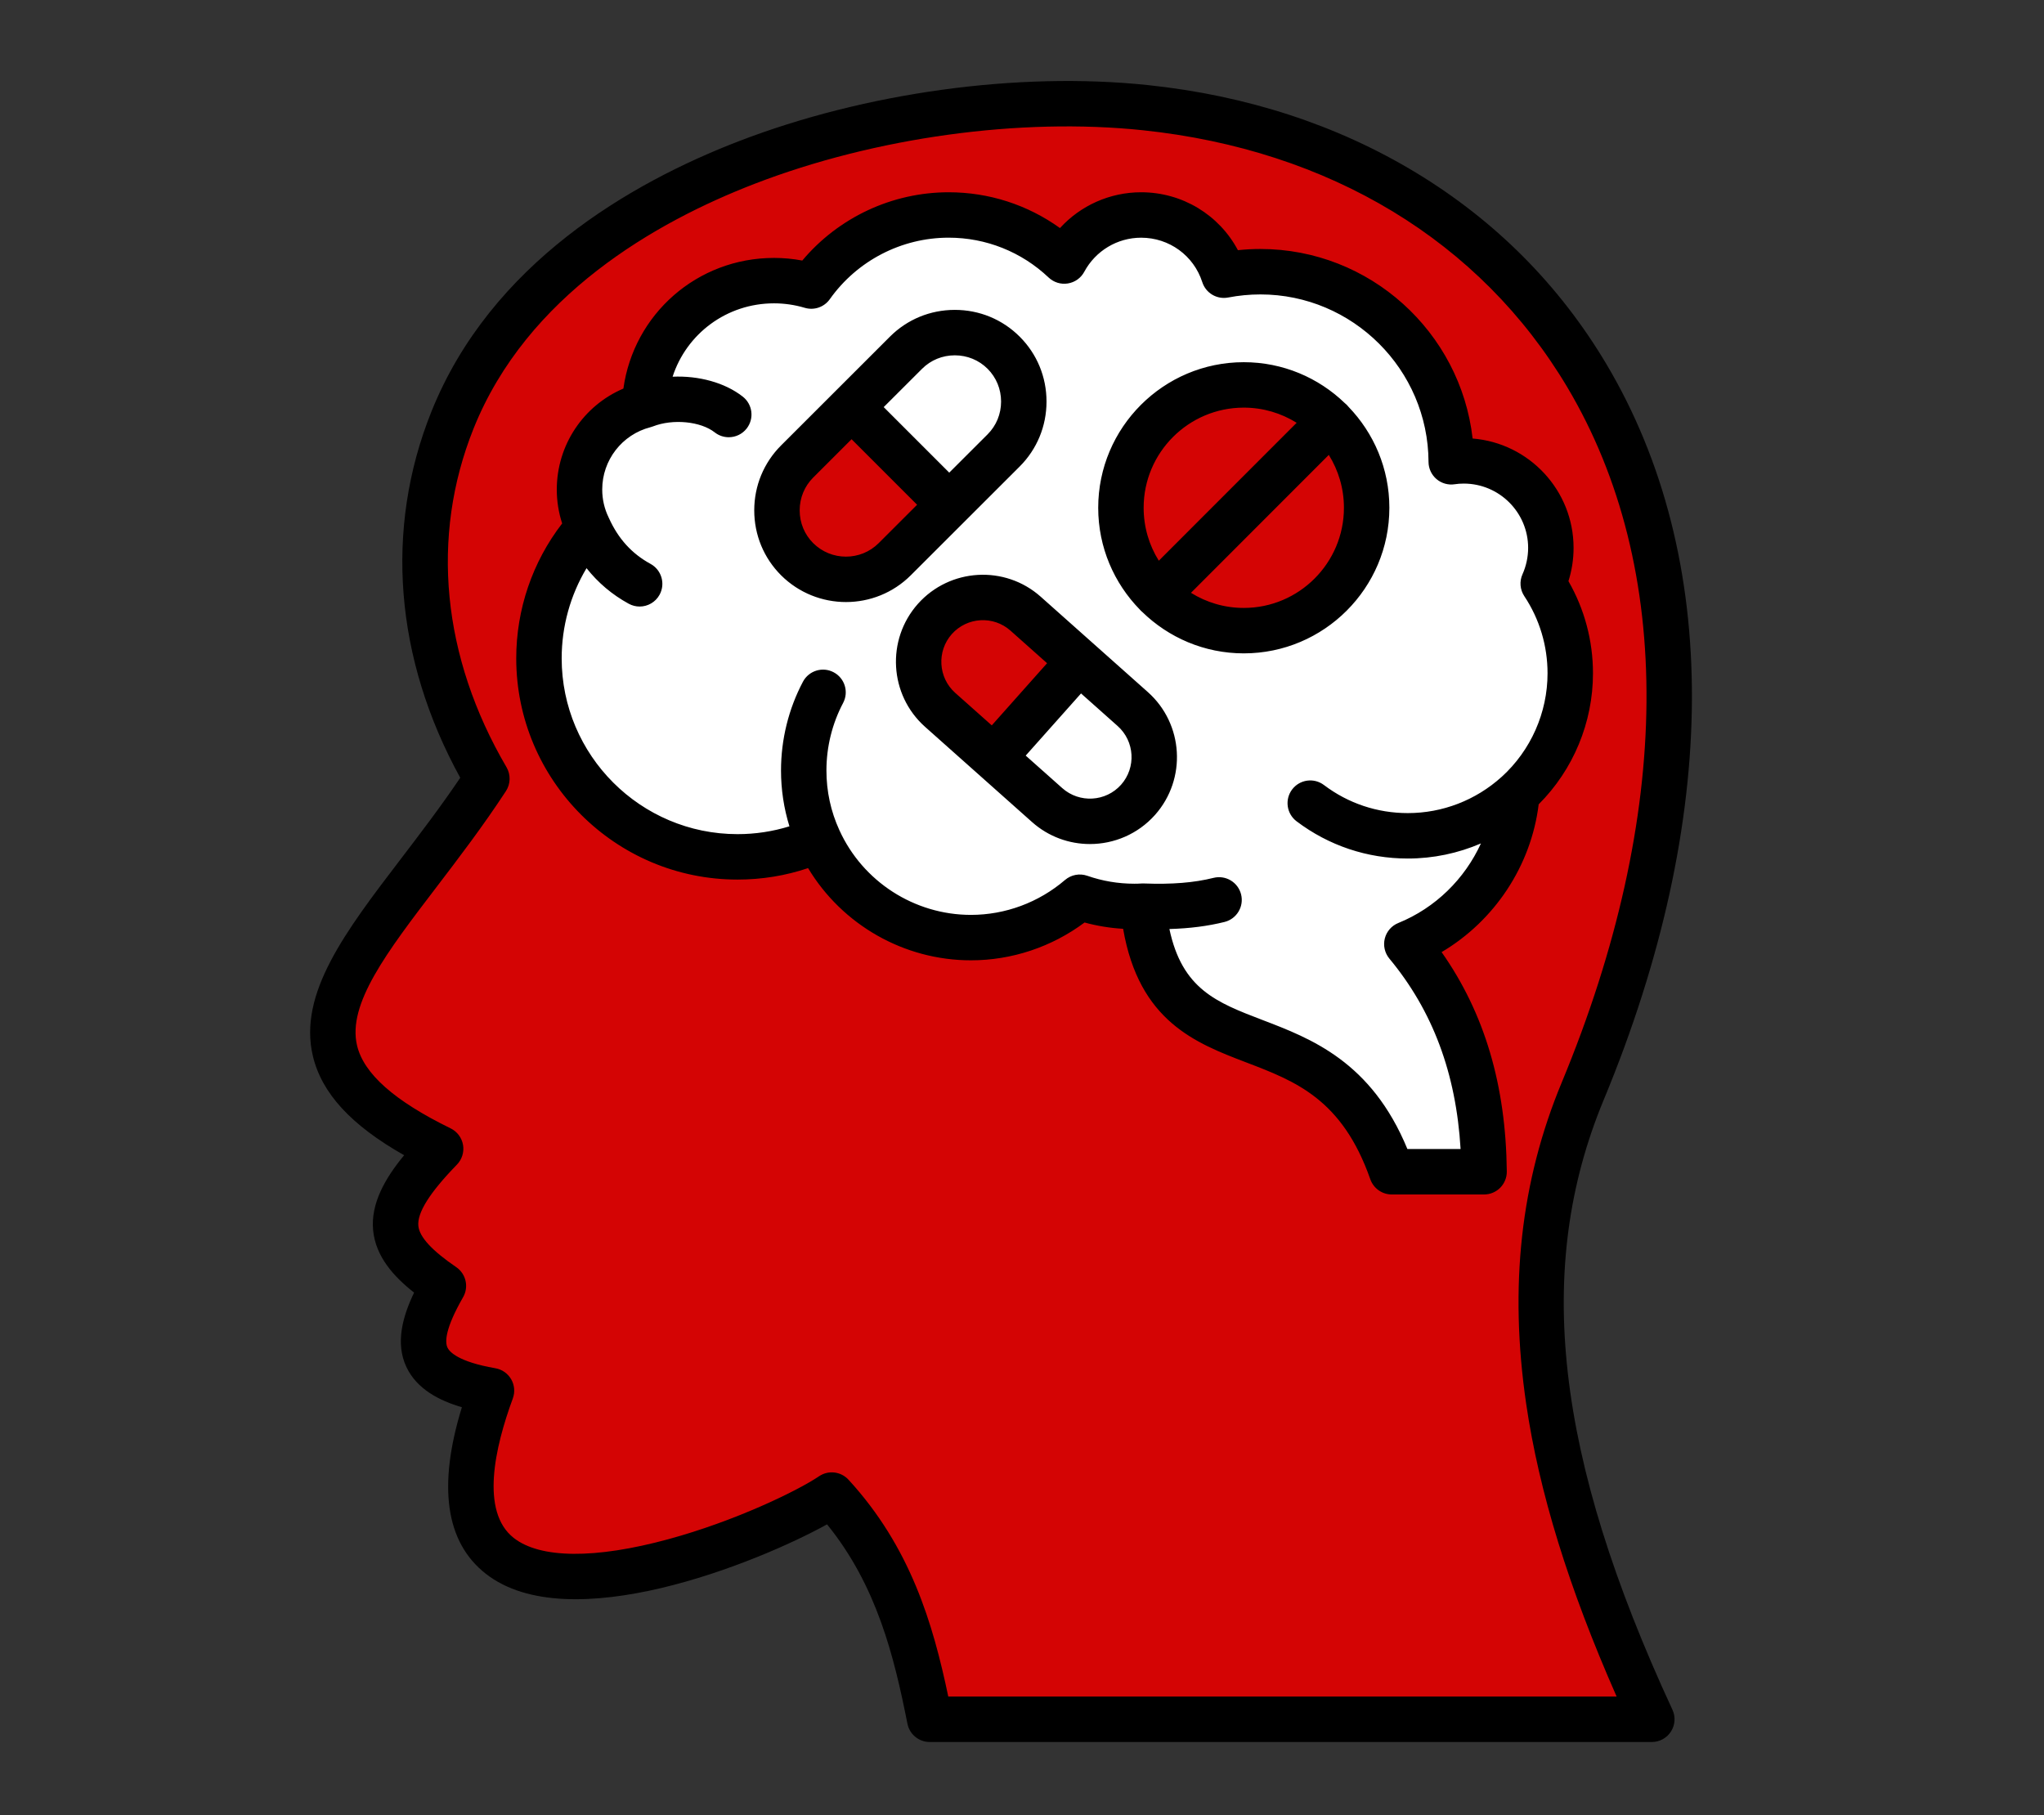 <svg xmlns="http://www.w3.org/2000/svg" xmlns:xlink="http://www.w3.org/1999/xlink" width="429" zoomAndPan="magnify" viewBox="0 0 321.75 285.75" height="381" preserveAspectRatio="xMidYMid meet" version="1.0"><rect x="0" y="0" width="321.75" height="285.75" fill="#333333" stroke="none"/><defs><clipPath id="c94d137509"><path d="M 48 12 L 267 12 L 267 274.195 L 48 274.195 Z M 48 12 " clip-rule="nonzero"/></clipPath></defs><path fill="#d40404" d="M 130.645 236.289 C 140.5 247.004 143.73 259.375 146.23 271.922 L 261.023 271.922 C 245.262 237.867 236.723 204.105 250.027 172.07 C 286.699 83.758 245.699 22.555 180.488 15.684 C 142.68 11.703 85.977 26.383 70.348 65.395 C 63.371 82.777 64.543 103.133 75.828 122.375 C 58.18 149.363 34.758 164.73 68.461 181.211 C 58.605 191.371 59.074 196.297 68.898 203.012 C 63.898 211.77 63.766 217.457 76.547 219.664 C 58.695 268.148 118.773 244.227 130.645 236.289 Z M 130.645 236.289 " fill-opacity="1" fill-rule="evenodd"/><path fill="#ffffff" d="M 248.07 105.633 C 248.07 113.215 244.797 120.016 239.59 124.758 C 239.586 124.762 239.578 124.77 239.574 124.773 C 239.363 127.543 238.75 130.199 237.793 132.688 C 235.004 139.941 229.285 145.762 222.074 148.676 C 231.023 159.441 234.234 171.738 234.355 184.863 L 219.676 184.863 C 210.293 158.105 187.77 169.617 181.508 149.75 C 180.875 147.73 180.406 145.391 180.137 142.652 L 180.105 142.652 C 179.664 142.668 179.223 142.684 178.781 142.684 C 175.723 142.684 172.797 142.172 170.078 141.234 C 165.43 145.227 159.375 147.641 152.77 147.641 C 142.09 147.641 132.883 141.336 128.66 132.258 C 128.66 132.258 128.652 132.258 128.652 132.254 C 128.621 132.191 128.598 132.129 128.566 132.066 C 126.41 133.035 124.117 133.773 121.727 134.234 C 119.766 134.621 117.738 134.816 115.672 134.816 C 98.23 134.816 84.09 120.676 84.09 103.234 C 84.09 97.926 85.41 92.922 87.727 88.531 C 88.891 86.336 90.305 84.289 91.93 82.43 C 91.051 80.602 90.551 78.551 90.551 76.406 C 90.551 69.969 94.941 64.57 100.891 63.004 C 100.898 63 100.91 63 100.922 62.996 C 101.012 60.43 101.574 57.988 102.523 55.742 C 105.645 48.363 112.949 43.184 121.465 43.184 C 123.527 43.184 125.516 43.492 127.387 44.059 C 132.238 37.219 140.211 32.758 149.23 32.758 C 156.348 32.758 162.828 35.539 167.625 40.074 C 169.949 35.715 174.543 32.758 179.832 32.758 C 185.988 32.758 191.207 36.766 193.008 42.336 C 194.879 41.969 196.824 41.781 198.809 41.781 C 215.523 41.781 229.078 55.289 229.133 71.992 C 229.793 71.887 230.449 71.84 231.125 71.84 C 238.77 71.84 244.969 78.043 244.969 85.691 C 244.969 87.707 244.531 89.621 243.758 91.348 C 246.477 95.441 248.07 100.355 248.07 105.633 Z M 248.07 105.633 " fill-opacity="1" fill-rule="evenodd"/><path fill="#d40404" d="M 215.695 79.301 C 215.695 90.059 206.922 98.848 196.164 98.848 C 192.082 98.848 188.285 97.586 185.145 95.422 C 183.145 94.051 181.41 92.312 180.043 90.312 C 177.887 87.172 176.629 83.379 176.629 79.301 C 176.629 68.551 185.402 59.766 196.164 59.766 C 200.242 59.766 204.035 61.031 207.172 63.188 C 209.172 64.551 210.906 66.285 212.281 68.289 C 214.434 71.422 215.695 75.219 215.695 79.301 Z M 215.695 79.301 " fill-opacity="1" fill-rule="evenodd"/><path fill="#d40404" d="M 157.973 54.648 C 162.242 58.918 162.242 65.906 157.973 70.176 L 140.676 87.473 C 136.406 91.742 129.418 91.742 125.148 87.473 C 120.879 83.203 120.879 76.215 125.148 71.945 L 142.445 54.648 C 146.715 50.379 153.703 50.379 157.973 54.648 Z M 157.973 54.648 " fill-opacity="1" fill-rule="evenodd"/><path fill="#ffffff" d="M 142.445 54.648 L 133.789 63.305 L 149.316 78.832 L 157.973 70.176 C 162.242 65.906 162.242 58.918 157.973 54.648 C 153.703 50.379 146.715 50.379 142.445 54.648 Z M 142.445 54.648 " fill-opacity="1" fill-rule="evenodd"/><path fill="#d40404" d="M 179.598 127.77 C 183.867 123.5 183.867 116.523 179.598 112.242 L 162.301 94.945 C 158.031 90.676 151.043 90.676 146.773 94.945 C 142.504 99.215 142.504 106.203 146.773 110.473 L 164.07 127.77 C 168.34 132.039 175.328 132.039 179.598 127.77 Z M 179.598 127.77 " fill-opacity="1" fill-rule="evenodd"/><path fill="#ffffff" d="M 164.07 127.77 L 155.43 119.129 L 170.957 103.602 L 179.598 112.242 C 183.867 116.523 183.867 123.5 179.598 127.77 C 175.328 132.039 168.34 132.039 164.07 127.77 Z M 164.07 127.77 " fill-opacity="1" fill-rule="evenodd"/><g clip-path="url(#c94d137509)"><path fill="#000000" d="M 252.434 173.16 C 270.809 128.906 270.965 87.77 252.875 57.328 C 245.48 44.891 235.391 34.746 222.879 27.172 C 210.484 19.672 196.281 15.035 180.656 13.391 C 160.258 11.246 136.172 14.562 116.223 22.258 C 99.352 28.77 77.27 41.438 67.898 64.824 C 60.5 83.297 62.133 103.672 72.449 122.434 C 69.363 127.004 66.16 131.199 63.047 135.277 C 54.395 146.613 46.926 156.402 49.246 166.219 C 50.629 172.07 55.23 177.102 63.617 181.855 C 60.625 185.469 58.316 189.488 58.738 193.703 C 59.152 197.82 61.961 200.945 65.184 203.48 C 63.398 207.191 62.199 211.418 63.969 215.184 C 65.621 218.695 69.199 220.5 72.707 221.523 C 68.883 233.949 70.133 242.75 76.441 247.715 C 89.539 258.023 119.203 246.031 130.188 239.961 C 138.012 249.602 140.738 260.719 142.84 271.34 C 143.172 273.016 144.641 274.223 146.348 274.223 L 260.02 274.223 C 261.238 274.223 262.375 273.602 263.031 272.57 C 263.688 271.543 263.777 270.25 263.262 269.145 C 244.777 229.242 241.438 199.637 252.434 173.16 Z M 149.27 267.07 C 146.848 255.512 143.301 243.539 133.566 232.934 C 132.371 231.633 130.406 231.398 128.941 232.383 C 125.34 234.797 115.598 239.469 105.227 242.293 C 93.676 245.438 85.023 245.367 80.863 242.094 C 75.594 237.949 77.879 227.867 80.723 220.145 C 81.09 219.148 80.996 218.039 80.465 217.121 C 79.934 216.203 79.023 215.566 77.977 215.387 C 72.074 214.363 70.742 212.777 70.441 212.141 C 70.012 211.227 70.086 209.102 72.898 204.199 C 73.828 202.582 73.355 200.52 71.812 199.469 C 67.98 196.848 66.031 194.73 65.855 192.988 C 65.645 190.91 67.633 187.75 71.93 183.328 C 72.727 182.504 73.082 181.348 72.887 180.223 C 72.688 179.094 71.961 178.125 70.934 177.625 C 62.074 173.293 57.258 169.027 56.203 164.574 C 54.66 158.051 60.871 149.914 68.73 139.617 C 72.16 135.125 76.043 130.035 79.637 124.539 C 80.379 123.402 80.414 121.945 79.73 120.773 C 69.566 103.43 67.723 84.5 74.535 67.484 C 82.953 46.488 103.25 34.93 118.797 28.93 C 137.738 21.621 160.586 18.473 179.906 20.504 C 209.32 23.598 233.051 37.973 246.727 60.98 C 263.637 89.434 263.316 128.301 245.828 170.418 C 239.367 185.973 237.539 202.512 240.238 220.984 C 242.262 234.84 246.93 249.961 254.477 267.07 Z M 242.207 126.613 C 247.656 121.168 250.754 113.727 250.754 105.992 C 250.754 100.863 249.422 95.887 246.891 91.484 C 247.426 89.797 247.699 88.043 247.699 86.246 C 247.699 77.191 240.688 69.742 231.809 69.031 C 229.91 52.277 215.629 39.195 198.406 39.195 C 197.223 39.195 196.039 39.258 194.863 39.383 C 191.91 33.828 186.113 30.266 179.629 30.266 C 174.699 30.266 170.09 32.355 166.852 35.902 C 161.773 32.246 155.684 30.266 149.332 30.266 C 140.422 30.266 131.977 34.242 126.289 41.016 C 124.82 40.738 123.332 40.602 121.84 40.602 C 109.734 40.602 99.762 49.453 98.129 61.168 C 91.848 63.844 87.645 70.055 87.645 77.055 C 87.645 78.895 87.93 80.684 88.492 82.398 C 83.812 88.461 81.262 95.922 81.262 103.633 C 81.262 122.84 96.887 138.461 116.094 138.461 C 119.918 138.461 123.641 137.855 127.203 136.656 C 132.559 145.57 142.285 151.172 152.836 151.172 C 159.281 151.172 165.559 149.07 170.723 145.219 C 172.699 145.758 174.73 146.09 176.793 146.211 C 179.312 160.797 188.23 164.207 196.156 167.238 C 203.934 170.207 211.273 173.016 215.703 185.637 C 216.207 187.07 217.559 188.031 219.078 188.031 L 233.613 188.031 C 234.566 188.031 235.484 187.648 236.156 186.969 C 236.824 186.289 237.199 185.371 237.188 184.418 C 237.051 170.84 233.688 159.492 226.926 149.879 C 235.262 144.949 241.016 136.293 242.207 126.613 Z M 229.914 180.879 L 221.543 180.879 C 215.867 167.117 206.398 163.496 198.711 160.559 C 191.516 157.805 186.094 155.727 184.078 146.246 C 187.289 146.152 190.113 145.789 192.758 145.133 C 194.672 144.652 195.84 142.715 195.363 140.797 C 194.883 138.879 192.945 137.715 191.027 138.191 C 187.945 138.961 184.465 139.238 180.074 139.074 C 179.996 139.07 179.918 139.074 179.84 139.074 C 179.781 139.074 179.723 139.074 179.664 139.078 C 179.32 139.102 178.945 139.113 178.574 139.113 C 176.02 139.113 173.523 138.691 171.152 137.863 C 169.949 137.445 168.617 137.695 167.648 138.523 C 163.508 142.07 158.246 144.02 152.836 144.02 C 143.941 144.02 135.812 138.785 132.129 130.684 C 132.129 130.684 132.129 130.68 132.129 130.676 C 132.125 130.676 132.125 130.676 132.125 130.676 C 130.777 127.73 130.09 124.57 130.09 121.277 C 130.09 117.574 131 113.902 132.715 110.66 C 133.641 108.914 132.973 106.75 131.227 105.828 C 129.484 104.902 127.32 105.57 126.395 107.312 C 124.133 111.582 122.941 116.41 122.941 121.277 C 122.941 124.305 123.391 127.25 124.266 130.078 C 121.637 130.891 118.898 131.309 116.094 131.309 C 100.832 131.309 88.414 118.891 88.414 103.629 C 88.414 98.598 89.781 93.703 92.328 89.441 C 94.145 91.738 96.363 93.617 98.977 95.043 C 99.523 95.34 100.109 95.48 100.688 95.48 C 101.953 95.48 103.18 94.805 103.828 93.617 C 104.773 91.883 104.133 89.711 102.402 88.766 C 99.461 87.164 97.32 84.809 95.855 81.559 C 95.848 81.539 95.836 81.52 95.824 81.5 C 95.82 81.488 95.816 81.477 95.809 81.461 C 95.137 80.086 94.797 78.602 94.797 77.051 C 94.797 72.434 97.914 68.406 102.379 67.254 C 102.383 67.254 102.391 67.25 102.395 67.25 C 102.523 67.215 102.656 67.172 102.781 67.125 C 105.926 65.898 110.289 66.324 112.508 68.066 C 113.164 68.582 113.941 68.828 114.715 68.828 C 115.773 68.828 116.824 68.359 117.527 67.465 C 118.75 65.91 118.48 63.664 116.926 62.441 C 114.094 60.215 109.957 59.117 105.875 59.301 C 108.062 52.555 114.371 47.75 121.84 47.75 C 123.477 47.75 125.105 47.988 126.684 48.457 C 128.152 48.895 129.734 48.348 130.621 47.098 C 134.918 41.035 141.91 37.414 149.328 37.414 C 155.211 37.414 160.801 39.645 165.066 43.688 C 165.875 44.453 166.996 44.801 168.094 44.621 C 169.195 44.445 170.152 43.766 170.676 42.785 C 172.457 39.473 175.887 37.418 179.629 37.418 C 184.043 37.418 187.91 40.227 189.254 44.414 C 189.805 46.137 191.559 47.176 193.336 46.832 C 194.996 46.512 196.703 46.348 198.406 46.348 C 212.934 46.348 224.805 58.176 224.867 72.711 C 224.871 73.754 225.332 74.746 226.129 75.422 C 226.926 76.098 227.977 76.391 229.008 76.227 C 229.422 76.16 229.895 76.125 230.414 76.125 C 236 76.125 240.547 80.664 240.547 86.246 C 240.547 87.668 240.238 89.105 239.66 90.398 C 239.156 91.516 239.262 92.816 239.941 93.84 C 242.336 97.445 243.602 101.645 243.602 105.992 C 243.602 112.188 240.969 118.129 236.379 122.293 C 236.375 122.293 236.375 122.293 236.375 122.293 C 232.309 125.969 227.066 127.996 221.609 127.996 C 216.797 127.996 212.23 126.469 208.406 123.578 C 206.832 122.387 204.59 122.699 203.398 124.273 C 202.207 125.852 202.52 128.094 204.094 129.285 C 209.168 133.121 215.227 135.148 221.609 135.148 C 225.605 135.148 229.512 134.324 233.117 132.77 C 230.57 138.355 225.945 142.93 220.109 145.297 C 219.051 145.723 218.262 146.633 217.984 147.738 C 217.707 148.844 217.973 150.016 218.699 150.895 C 225.52 159.105 229.203 168.941 229.914 180.879 Z M 160.516 73.43 C 163.234 70.711 164.734 67.082 164.734 63.215 C 164.734 59.344 163.238 55.719 160.516 53 C 157.797 50.277 154.168 48.781 150.301 48.781 C 146.434 48.781 142.805 50.277 140.086 52.996 L 122.945 70.125 C 120.227 72.844 118.727 76.473 118.727 80.34 C 118.727 84.207 120.227 87.836 122.949 90.559 C 125.77 93.367 129.469 94.773 133.168 94.773 C 136.867 94.773 140.562 93.367 143.375 90.555 Z M 145.145 58.055 C 146.512 56.688 148.344 55.934 150.301 55.934 C 152.258 55.934 154.09 56.688 155.461 58.055 C 156.828 59.426 157.582 61.254 157.582 63.215 C 157.582 65.172 156.828 67.004 155.461 68.371 L 149.422 74.402 L 139.105 64.086 Z M 128.004 85.496 C 126.633 84.129 125.879 82.297 125.879 80.34 C 125.879 78.383 126.633 76.551 128 75.184 L 134.047 69.141 L 144.363 79.457 L 138.32 85.496 C 135.48 88.336 130.852 88.336 128.004 85.496 Z M 218.703 79.934 C 218.703 73.766 216.25 68.168 212.273 64.043 C 212.188 63.934 212.098 63.824 211.996 63.727 C 211.895 63.625 211.785 63.531 211.676 63.445 C 207.555 59.469 201.953 57.016 195.785 57.016 C 183.152 57.016 172.871 67.297 172.871 79.934 C 172.871 86.164 175.375 91.82 179.422 95.957 C 179.477 96.02 179.531 96.082 179.594 96.145 C 179.656 96.207 179.723 96.266 179.793 96.32 C 183.926 100.355 189.57 102.852 195.785 102.852 C 208.422 102.852 218.703 92.57 218.703 79.934 Z M 195.785 64.168 C 198.84 64.168 201.691 65.047 204.109 66.555 L 182.41 88.266 C 180.898 85.848 180.023 82.992 180.023 79.934 C 180.02 71.242 187.094 64.168 195.785 64.168 Z M 195.785 95.699 C 192.734 95.699 189.887 94.824 187.473 93.32 L 209.168 71.609 C 210.676 74.027 211.551 76.879 211.551 79.934 C 211.551 88.629 204.48 95.699 195.785 95.699 Z M 180.676 108.938 L 163.828 93.941 C 158.195 88.918 149.52 89.418 144.492 95.055 L 144.488 95.059 C 139.473 100.703 139.973 109.383 145.609 114.41 L 162.461 129.41 C 165.066 131.727 168.324 132.867 171.566 132.867 C 175.344 132.867 179.105 131.32 181.812 128.285 C 186.832 122.637 186.324 113.957 180.676 108.938 Z M 149.832 99.812 C 152.238 97.121 156.379 96.879 159.07 99.281 L 164.824 104.402 L 156.117 114.188 L 150.363 109.07 C 147.672 106.668 147.43 102.512 149.832 99.812 Z M 176.469 123.531 C 174.066 126.227 169.914 126.465 167.215 124.066 L 161.457 118.945 L 170.168 109.16 L 175.922 114.281 C 178.625 116.684 178.867 120.832 176.469 123.531 Z M 176.469 123.531 " fill-opacity="1" fill-rule="nonzero"/></g></svg>